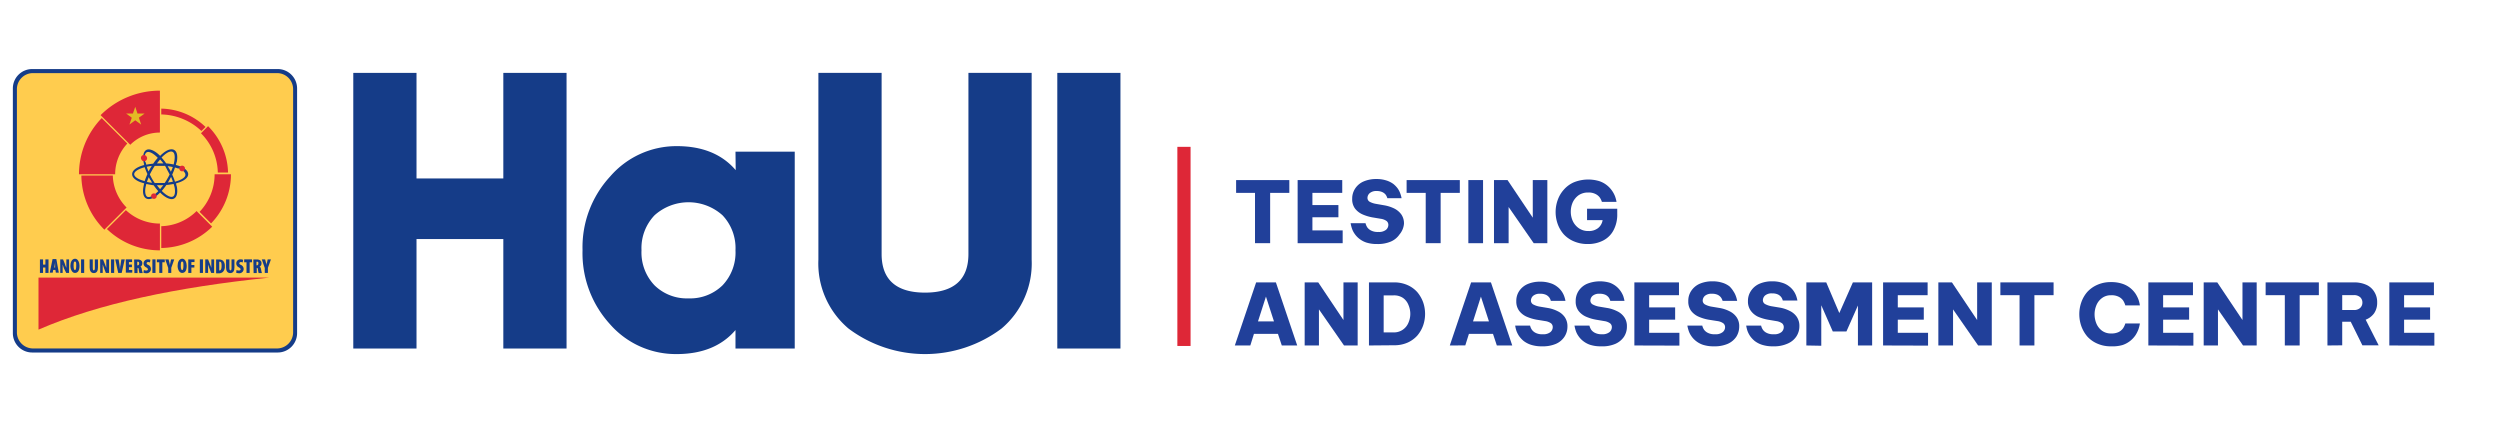 <svg id="Layer_1" data-name="Layer 1" xmlns="http://www.w3.org/2000/svg" viewBox="0 0 351.91 59.56"><defs><style>.cls-1,.cls-2{fill:#153c88;}.cls-2,.cls-3,.cls-4,.cls-6{fill-rule:evenodd;}.cls-3{fill:#ffcc4e;}.cls-4,.cls-5{fill:#de2737;}.cls-6{fill:#e3bb25;}.cls-7{fill:#21409a;}</style></defs><path class="cls-1" d="M70.85,10.26h8.9v38.8h-8.9V33.65H58.63V49.06h-8.9V10.26h8.9V25.12H70.85Z"/><path class="cls-1" d="M103.53,21.35h8.34V49.06h-8.34v-2.6c-1.94,2.27-4.72,3.38-8.28,3.38a12.3,12.3,0,0,1-9.39-4.21A14.81,14.81,0,0,1,82,35.21a14.67,14.67,0,0,1,3.89-10.37,12.33,12.33,0,0,1,9.39-4.27c3.56,0,6.34,1.11,8.28,3.38ZM96.92,42a6.51,6.51,0,0,0,4.78-1.83,6.69,6.69,0,0,0,1.83-4.93,6.7,6.7,0,0,0-1.83-4.94,7.16,7.16,0,0,0-9.56,0,6.7,6.7,0,0,0-1.84,4.94,6.69,6.69,0,0,0,1.84,4.93A6.49,6.49,0,0,0,96.92,42Z"/><path class="cls-1" d="M115.2,10.26h8.9v25.5c0,3.6,2.05,5.43,6.11,5.43s6.11-1.83,6.11-5.43V10.26h8.9V36.54a12,12,0,0,1-4.23,9.7,17.94,17.94,0,0,1-21.56,0,12,12,0,0,1-4.23-9.7Z"/><path class="cls-1" d="M148.83,10.26h8.89v38.8h-8.89Z"/><path class="cls-2" d="M4.53,9.72H39.1a2.73,2.73,0,0,1,2.72,2.71V46.91a2.73,2.73,0,0,1-2.72,2.71H4.53a2.72,2.72,0,0,1-2.72-2.71V12.43A2.72,2.72,0,0,1,4.53,9.72"/><path class="cls-3" d="M4.64,10.29H39a2.26,2.26,0,0,1,2.26,2.25V46.79A2.27,2.27,0,0,1,39,49.05H4.64a2.27,2.27,0,0,1-2.26-2.26V12.54a2.26,2.26,0,0,1,2.26-2.25"/><path class="cls-4" d="M5.42,39.08H38.21v0l-.33,0c-13,1.36-24,3.64-32.46,7.32Z"/><path class="cls-5" d="M22.7,16.11a8.48,8.48,0,0,1,5.65,2.33l.58-.57a9.25,9.25,0,0,0-6.23-2.58Zm6.59,1.65-1,1a8.07,8.07,0,0,1,2.37,5.53H32.1A9.51,9.51,0,0,0,29.29,17.76Zm.92,6.77h2.3a9.92,9.92,0,0,1-2.8,6.92l-1.62-1.63A7.64,7.64,0,0,0,30.21,24.53ZM22.7,34.91a10.45,10.45,0,0,0,7.17-3l-2.2-2.2a7.29,7.29,0,0,1-2.37,1.58,7.41,7.41,0,0,1-2.6.55Zm-.19-3.44v3.77a10.72,10.72,0,0,1-7.46-3l2.67-2.66A7,7,0,0,0,22.51,31.47ZM11.45,24.71a10.94,10.94,0,0,0,3.24,7.62h0l3.13-3.12a6.6,6.6,0,0,1-1.94-4.5Zm6.47-4.5a6.3,6.3,0,0,0-1.71,4.32H11.12a11.35,11.35,0,0,1,3.2-7.91Zm-3.76-4a11.8,11.8,0,0,1,8.35-3.45v5.9a5.9,5.9,0,0,0-4.17,1.72Z"/><polygon class="cls-6" points="18.71 15.98 19.04 15.03 19.35 15.98 20.36 15.98 19.55 16.56 19.87 17.54 19.04 16.93 18.22 17.53 18.55 16.57 17.75 15.98 18.71 15.98"/><path class="cls-2" d="M23.63,25.69a7,7,0,0,0,.71-.12,7.07,7.07,0,0,0-.26-.67l-.22.4c-.07.13-.15.26-.23.39m-3.26-2.15c-.17.05-.33.09-.48.15-.61.23-1,.52-1,.83s.39.6,1,.83l.47.15c.11-.32.24-.65.39-1A10.29,10.29,0,0,1,20.37,23.54Zm1-.19a7,7,0,0,0-.71.12c.07.21.15.44.25.67.07-.13.14-.27.22-.4Zm1.81,0-.7,0-.7,0c-.12.19-.25.39-.36.59s-.23.42-.33.62q.15.32.33.63t.36.57c.23,0,.46,0,.7,0s.47,0,.7,0a6.62,6.62,0,0,0,.37-.59c.12-.2.23-.41.33-.61-.1-.2-.21-.4-.32-.6S23.34,23.5,23.21,23.31Zm1.13.16a7,7,0,0,0-.71-.12l.24.4a3.72,3.72,0,0,1,.21.39C24.18,23.91,24.27,23.68,24.34,23.47Zm.79.22a4.35,4.35,0,0,0-.47-.15,8.3,8.3,0,0,1-.39,1,7.13,7.13,0,0,1,.39,1l.47-.15c.62-.23,1-.52,1-.83S25.75,23.92,25.13,23.69Zm-4.54-.54a7.88,7.88,0,0,1,1-.15,8.09,8.09,0,0,1,.65-.82,3.61,3.61,0,0,0-.35-.33c-.5-.42-.95-.6-1.22-.44s-.33.63-.22,1.28C20.51,22.83,20.55,23,20.59,23.15ZM23,26.07h-.91c.15.2.3.39.45.56C22.66,26.46,22.82,26.27,23,26.07Zm1.47-.18a10.2,10.2,0,0,1-1.05.15,9.57,9.57,0,0,1-.65.83,3.92,3.92,0,0,0,.37.34c.5.42.95.6,1.22.45s.33-.64.22-1.28A4.85,4.85,0,0,0,24.44,25.89Zm.31-2.66a4.77,4.77,0,0,1,.49.15c.75.28,1.22.68,1.22,1.14s-.47.86-1.22,1.14l-.48.15c0,.18.08.35.11.51.14.79,0,1.39-.38,1.62s-1,0-1.59-.48q-.2-.16-.39-.36c-.13.13-.25.25-.37.35-.62.51-1.2.71-1.6.48s-.52-.83-.38-1.62a5,5,0,0,1,.11-.5l-.49-.15c-.75-.28-1.21-.68-1.21-1.14s.46-.86,1.21-1.14c.15-.05.32-.11.49-.15a4.74,4.74,0,0,1-.1-.49c-.14-.79,0-1.39.38-1.62s1,0,1.59.48c.12.1.25.22.37.34a4,4,0,0,1,.38-.35c.61-.51,1.2-.71,1.6-.48s.51.83.38,1.62C24.84,22.89,24.8,23.06,24.75,23.23ZM23.39,23a8.29,8.29,0,0,1,1.05.15,4.1,4.1,0,0,0,.1-.48c.11-.64.05-1.12-.22-1.28s-.71,0-1.22.45a3.75,3.75,0,0,0-.36.34A8.09,8.09,0,0,1,23.39,23Zm-.88,0H23c-.15-.2-.31-.38-.46-.55-.15.17-.3.35-.45.55Zm-1.92,2.93a4.52,4.52,0,0,0-.11.47c-.11.65,0,1.13.22,1.28s.72,0,1.22-.44l.36-.33a9.57,9.57,0,0,1-.65-.83A10,10,0,0,1,20.59,25.89Zm.58-.58c-.08-.14-.16-.27-.23-.41-.1.23-.18.45-.26.67q.34.08.72.12C21.32,25.56,21.24,25.44,21.17,25.31Z"/><path class="cls-4" d="M19.9,22.44a.41.41,0,0,1,.15-.57.42.42,0,0,1,.57.15.42.42,0,1,1-.72.42m5.74.88a.4.4,0,1,1-.4.4A.4.4,0,0,1,25.64,23.32ZM22,27.82a.4.4,0,0,1-.69-.4.4.4,0,0,1,.55-.14A.39.39,0,0,1,22,27.82Z"/><path class="cls-1" d="M6.06,36.51v.74h.33v-.74h.44v1.91H6.39v-.76H6.06v.76H5.62V36.51Z"/><path class="cls-1" d="M7.49,38l-.07.38H7l.4-1.91h.53l.35,1.91H7.86L7.8,38Zm.27-.34,0-.36c0-.11,0-.31,0-.43h0c0,.12-.05.33-.06.43l-.06.36Z"/><path class="cls-1" d="M8.48,38.42V36.51h.4l.27.68c0,.12.14.37.19.51h0c0-.15,0-.52,0-.88v-.31h.38v1.91h-.4L9,37.77c-.06-.14-.14-.4-.18-.54h0c0,.17,0,.48,0,.86v.33Z"/><path class="cls-1" d="M11.19,37.42c0,.72-.26,1-.65,1s-.63-.51-.63-1,.2-1,.66-1S11.19,37.06,11.19,37.42Zm-.83,0c0,.45.09.6.2.6s.17-.23.17-.62,0-.58-.18-.58S10.36,37,10.36,37.46Z"/><path class="cls-1" d="M11.85,36.51v1.91h-.44V36.51Z"/><path class="cls-1" d="M13.06,36.51v1.22c0,.25.07.33.14.33s.15-.06.15-.33V36.51h.44v1.14c0,.49-.18.79-.58.79s-.59-.31-.59-.79V36.51Z"/><path class="cls-1" d="M14.1,38.42V36.51h.4l.27.68c.05.12.14.37.19.51h0c0-.15,0-.52,0-.88v-.31h.39v1.91H14.9l-.25-.65c-.06-.14-.15-.4-.19-.54h0c0,.17,0,.48,0,.86v.33Z"/><path class="cls-1" d="M16.07,36.51v1.91h-.44V36.51Z"/><path class="cls-1" d="M16.64,38.42l-.42-1.91h.48l.12.79c0,.2.06.42.08.63h0c0-.22,0-.43.07-.64l.11-.78h.48l-.43,1.91Z"/><path class="cls-1" d="M18.57,37.61h-.42V38h.47v.38h-.91V36.51h.88v.38h-.44v.35h.42Z"/><path class="cls-1" d="M18.88,36.53a3.09,3.09,0,0,1,.45,0,.78.78,0,0,1,.54.14.48.48,0,0,1,.16.41.5.5,0,0,1-.29.47h0c.13,0,.19.17.22.36a3.71,3.71,0,0,0,.13.53h-.46a2.25,2.25,0,0,1-.09-.45c0-.23-.08-.28-.18-.28h0v.73h-.44Zm.44.82h.06c.14,0,.21-.12.21-.26s-.06-.25-.19-.25h-.08Z"/><path class="cls-1" d="M20.25,38a.7.7,0,0,0,.33.08c.17,0,.24-.08.24-.17s-.08-.18-.25-.28a.6.6,0,0,1-.36-.53.58.58,0,0,1,.65-.59.59.59,0,0,1,.31.07l-.06.37a.51.51,0,0,0-.25-.06c-.15,0-.22.08-.22.16s0,.14.26.26a.62.62,0,0,1,.35.55.6.6,0,0,1-.67.6.88.88,0,0,1-.39-.08Z"/><path class="cls-1" d="M21.89,36.51v1.91h-.44V36.51Z"/><path class="cls-1" d="M22.42,36.92h-.34v-.41h1.11v.41h-.34v1.5h-.43Z"/><path class="cls-1" d="M23.68,38.42v-.7l-.42-1.21h.47l.11.44a4,4,0,0,1,.08.4h0a2.93,2.93,0,0,1,.07-.41l.09-.43h.45l-.42,1.19v.72Z"/><path class="cls-1" d="M26.28,37.42c0,.72-.26,1-.65,1s-.63-.51-.63-1,.2-1,.66-1S26.28,37.06,26.28,37.42Zm-.83,0c0,.45.09.6.2.6s.17-.23.17-.62,0-.58-.18-.58S25.45,37,25.45,37.46Z"/><path class="cls-1" d="M26.5,36.51h.88v.38h-.44v.41h.42v.36h-.42v.76H26.5Z"/><path class="cls-1" d="M28.57,36.51v1.91h-.44V36.51Z"/><path class="cls-1" d="M28.89,38.42V36.51h.4l.27.68c.05.12.14.37.19.51h0c0-.15,0-.52,0-.88v-.31h.39v1.91h-.41l-.25-.65c-.06-.14-.15-.4-.19-.54h0c0,.17,0,.48,0,.86v.33Z"/><path class="cls-1" d="M30.42,36.53a2.29,2.29,0,0,1,.41,0,.8.8,0,0,1,.57.18,1,1,0,0,1,.24.77,1,1,0,0,1-.28.81.86.86,0,0,1-.61.18,2.5,2.5,0,0,1-.33,0Zm.44,1.54h.06c.15,0,.27-.18.27-.65s-.08-.58-.27-.58h-.06Z"/><path class="cls-1" d="M32.29,36.51v1.22c0,.25.07.33.15.33s.15-.06.15-.33V36.51H33v1.14c0,.49-.18.79-.59.79s-.59-.31-.59-.79V36.51Z"/><path class="cls-1" d="M33.3,38a.7.7,0,0,0,.33.08c.16,0,.24-.08.24-.17s-.08-.18-.25-.28a.6.6,0,0,1-.36-.53.57.57,0,0,1,.65-.59.62.62,0,0,1,.31.07l-.06.37a.54.54,0,0,0-.25-.06c-.15,0-.22.08-.22.16s0,.14.26.26a.62.62,0,0,1,.35.55.6.6,0,0,1-.67.6.88.88,0,0,1-.39-.08Z"/><path class="cls-1" d="M34.7,36.92h-.33v-.41h1.1v.41h-.33v1.5H34.7Z"/><path class="cls-1" d="M35.66,36.53a3.09,3.09,0,0,1,.45,0,.78.78,0,0,1,.54.14.48.48,0,0,1,.16.41.5.5,0,0,1-.29.47h0c.13,0,.19.17.23.36a4,4,0,0,0,.12.53h-.46a2.25,2.25,0,0,1-.09-.45c0-.23-.08-.28-.18-.28h0v.73h-.44Zm.44.82h.06c.14,0,.21-.12.21-.26s0-.25-.19-.25H36.1Z"/><path class="cls-1" d="M37.27,38.42v-.7l-.42-1.21h.47l.11.44a4,4,0,0,1,.09.4h0c0-.14,0-.27.07-.41l.09-.43h.46l-.43,1.19v.72Z"/><rect class="cls-5" x="165.73" y="20.67" width="1.86" height="28.03"/><path class="cls-7" d="M176.66,34.23V27.15H174v-1.8h7.49v1.8h-2.7v7.08Z"/><path class="cls-7" d="M182.66,34.23V25.35h6.28v1.8h-4.2v1.72h3.66v1.71h-3.66v1.85H189v1.8Z"/><path class="cls-7" d="M193.86,34.35a4.87,4.87,0,0,1-1.53-.21,3.28,3.28,0,0,1-1-.54,3.1,3.1,0,0,1-.66-.71,2.79,2.79,0,0,1-.36-.71,4.68,4.68,0,0,1-.19-.76h2.1a1.69,1.69,0,0,0,.27.62,1.45,1.45,0,0,0,.53.42,2,2,0,0,0,1,.19,1.58,1.58,0,0,0,1.08-.3.91.91,0,0,0,.33-.69.7.7,0,0,0-.25-.55,1.84,1.84,0,0,0-.8-.31l-1.19-.2a6.24,6.24,0,0,1-1.39-.42,2.73,2.73,0,0,1-1.06-.82,2.19,2.19,0,0,1-.4-1.37,2.56,2.56,0,0,1,.41-1.44,2.71,2.71,0,0,1,1.18-1,4.44,4.44,0,0,1,1.82-.35,4.39,4.39,0,0,1,1.39.2,3.34,3.34,0,0,1,1,.5,3.42,3.42,0,0,1,.62.65,3,3,0,0,1,.34.66,4,4,0,0,1,.19.69h-2a1.66,1.66,0,0,0-.24-.5,1.28,1.28,0,0,0-.45-.35,1.82,1.82,0,0,0-.81-.16,1.41,1.41,0,0,0-1,.31.91.91,0,0,0-.3.64.62.62,0,0,0,.33.57,2.78,2.78,0,0,0,.83.28l1.26.22a5.22,5.22,0,0,1,1.35.44,2.76,2.76,0,0,1,1,.84,2.22,2.22,0,0,1,.37,1.31A2.67,2.67,0,0,1,197,33a2.83,2.83,0,0,1-1.21,1A4.65,4.65,0,0,1,193.86,34.35Z"/><path class="cls-7" d="M200.69,34.23V27.15H198v-1.8h7.49v1.8h-2.7v7.08Z"/><path class="cls-7" d="M206.69,34.23V25.35h2.07v8.88Z"/><path class="cls-7" d="M210.3,34.23V25.35h1.91l3.55,5.29V25.35h2.05v8.88h-1.92l-3.53-5.09v5.09Z"/><path class="cls-7" d="M223.54,34.35a4.82,4.82,0,0,1-2-.38,4.1,4.1,0,0,1-1.43-1,4.48,4.48,0,0,1-.85-1.46,5,5,0,0,1,0-3.33,4.35,4.35,0,0,1,.86-1.47,4,4,0,0,1,1.43-1.05,5.42,5.42,0,0,1,3.58-.16,3.47,3.47,0,0,1,1.08.59,3.59,3.59,0,0,1,.71.76,3.82,3.82,0,0,1,.41.76,4.7,4.7,0,0,1,.22.81h-2.06a2.26,2.26,0,0,0-.33-.66,1.66,1.66,0,0,0-.59-.46,2.07,2.07,0,0,0-1-.2,2.31,2.31,0,0,0-1.37.39,2.63,2.63,0,0,0-.82,1,3.26,3.26,0,0,0-.27,1.3,3.16,3.16,0,0,0,.28,1.32,2.56,2.56,0,0,0,.83,1,2.27,2.27,0,0,0,1.37.41,2.08,2.08,0,0,0,1.37-.42,1.78,1.78,0,0,0,.63-1.11h-2.19V29.38h4.25v.71a4.67,4.67,0,0,1-.54,2.35,3.38,3.38,0,0,1-1.47,1.43A4.58,4.58,0,0,1,223.54,34.35Z"/><path class="cls-7" d="M173.82,48.63l3-8.88h2.78l3,8.88h-2.17L179.89,47h-3.38L176,48.63Zm3.26-3.39h2.25l-1.13-3.49Z"/><path class="cls-7" d="M183.65,48.63V39.75h1.91l3.55,5.3v-5.3h2v8.88h-1.92l-3.53-5.08v5.08Z"/><path class="cls-7" d="M192.7,48.63V39.75h3.51a4.6,4.6,0,0,1,1.92.38,4,4,0,0,1,1.38,1,4.75,4.75,0,0,1,.82,1.43,5,5,0,0,1,.27,1.62,4.92,4.92,0,0,1-.27,1.62,4.52,4.52,0,0,1-.82,1.43,4.07,4.07,0,0,1-1.38,1,4.6,4.6,0,0,1-1.92.37Zm3.42-7.05h-1.35v5.21h1.35a2.19,2.19,0,0,0,2.14-1.37,3.11,3.11,0,0,0,.26-1.25,3.17,3.17,0,0,0-.26-1.24,2.18,2.18,0,0,0-.78-1A2.25,2.25,0,0,0,196.12,41.58Z"/><path class="cls-7" d="M204.08,48.63l3-8.88h2.79l3,8.88h-2.17L210.16,47h-3.39l-.51,1.62Zm3.27-3.39h2.24l-1.13-3.49Z"/><path class="cls-7" d="M217.06,48.75a4.87,4.87,0,0,1-1.53-.21,3.45,3.45,0,0,1-1.05-.54,3.62,3.62,0,0,1-.66-.71,3.65,3.65,0,0,1-.36-.71,4.86,4.86,0,0,1-.18-.75h2.1a1.71,1.71,0,0,0,.27.61,1.41,1.41,0,0,0,.52.42,2,2,0,0,0,1,.19,1.57,1.57,0,0,0,1.07-.3.91.91,0,0,0,.33-.69.69.69,0,0,0-.24-.55,1.9,1.9,0,0,0-.8-.31L216.3,45a6.32,6.32,0,0,1-1.4-.42,2.7,2.7,0,0,1-1.05-.82,2.19,2.19,0,0,1-.41-1.37,2.49,2.49,0,0,1,.42-1.44A2.72,2.72,0,0,1,215,40a4.39,4.39,0,0,1,1.81-.35,4.3,4.3,0,0,1,1.39.2,2.9,2.9,0,0,1,1,.51,2.86,2.86,0,0,1,.62.64,3,3,0,0,1,.35.66,4,4,0,0,1,.19.69H218.3a1.31,1.31,0,0,0-.23-.49,1.3,1.3,0,0,0-.45-.36,1.85,1.85,0,0,0-.82-.15,1.41,1.41,0,0,0-1,.3.93.93,0,0,0-.3.64.62.62,0,0,0,.33.57,3,3,0,0,0,.84.29l1.26.21a4.81,4.81,0,0,1,1.34.45,2.53,2.53,0,0,1,1,.84,2.24,2.24,0,0,1,.37,1.3,2.59,2.59,0,0,1-.42,1.45,2.74,2.74,0,0,1-1.2,1A4.65,4.65,0,0,1,217.06,48.75Z"/><path class="cls-7" d="M225.37,48.75a4.87,4.87,0,0,1-1.53-.21,3.28,3.28,0,0,1-1-.54,3.1,3.1,0,0,1-.66-.71,2.79,2.79,0,0,1-.36-.71,4.82,4.82,0,0,1-.19-.75h2.1a2.16,2.16,0,0,0,.27.61,1.45,1.45,0,0,0,.53.42,2,2,0,0,0,.95.19,1.58,1.58,0,0,0,1.08-.3.91.91,0,0,0,.33-.69.67.67,0,0,0-.25-.55,1.84,1.84,0,0,0-.8-.31l-1.18-.2a6.16,6.16,0,0,1-1.4-.42,2.73,2.73,0,0,1-1.06-.82,2.19,2.19,0,0,1-.4-1.37,2.56,2.56,0,0,1,.41-1.44,2.75,2.75,0,0,1,1.19-1,4.89,4.89,0,0,1,3.2-.15A3.17,3.17,0,0,1,228.14,41a3.55,3.55,0,0,1,.35.66,5.3,5.3,0,0,1,.18.69h-2a1.49,1.49,0,0,0-.23-.49,1.3,1.3,0,0,0-.45-.36,1.88,1.88,0,0,0-.82-.15,1.41,1.41,0,0,0-1,.3.93.93,0,0,0-.3.64.62.62,0,0,0,.33.57,3.09,3.09,0,0,0,.83.29l1.26.21a4.88,4.88,0,0,1,1.35.45,2.5,2.5,0,0,1,1,.84,2.17,2.17,0,0,1,.37,1.3,2.58,2.58,0,0,1-.41,1.45,2.83,2.83,0,0,1-1.21,1A4.62,4.62,0,0,1,225.37,48.75Z"/><path class="cls-7" d="M230.06,48.63V39.75h6.28v1.8h-4.2v1.72h3.66V45h-3.66v1.85h4.26v1.8Z"/><path class="cls-7" d="M241.26,48.75a4.87,4.87,0,0,1-1.53-.21,3.28,3.28,0,0,1-1-.54,3.1,3.1,0,0,1-.66-.71,2.79,2.79,0,0,1-.36-.71,4.82,4.82,0,0,1-.19-.75h2.1a1.71,1.71,0,0,0,.27.61,1.45,1.45,0,0,0,.53.42,2,2,0,0,0,1,.19,1.54,1.54,0,0,0,1.07-.3.89.89,0,0,0,.34-.69.7.7,0,0,0-.25-.55,1.9,1.9,0,0,0-.8-.31L240.5,45a6.24,6.24,0,0,1-1.39-.42,2.73,2.73,0,0,1-1.06-.82,2.19,2.19,0,0,1-.4-1.37,2.48,2.48,0,0,1,.41-1.44,2.78,2.78,0,0,1,1.18-1,4.44,4.44,0,0,1,1.82-.35,4.39,4.39,0,0,1,1.39.2,3.12,3.12,0,0,1,1,.51A3.38,3.38,0,0,1,244,41a3,3,0,0,1,.34.66,4,4,0,0,1,.19.69h-2.05a1.49,1.49,0,0,0-.24-.49,1.3,1.3,0,0,0-.45-.36,1.83,1.83,0,0,0-.81-.15,1.41,1.41,0,0,0-1,.3.93.93,0,0,0-.3.64.62.62,0,0,0,.33.57,3.09,3.09,0,0,0,.83.29l1.26.21a4.88,4.88,0,0,1,1.35.45,2.58,2.58,0,0,1,1,.84,2.17,2.17,0,0,1,.37,1.3,2.67,2.67,0,0,1-.41,1.45,2.83,2.83,0,0,1-1.21,1A4.65,4.65,0,0,1,241.26,48.75Z"/><path class="cls-7" d="M249.58,48.75a4.87,4.87,0,0,1-1.53-.21A3.45,3.45,0,0,1,247,48a3.62,3.62,0,0,1-.66-.71,3.65,3.65,0,0,1-.36-.71,4.86,4.86,0,0,1-.18-.75h2.1a1.71,1.71,0,0,0,.27.61,1.41,1.41,0,0,0,.52.42,2,2,0,0,0,1,.19,1.57,1.57,0,0,0,1.07-.3.91.91,0,0,0,.33-.69.69.69,0,0,0-.24-.55,1.9,1.9,0,0,0-.8-.31l-1.19-.2a6.32,6.32,0,0,1-1.4-.42,2.7,2.7,0,0,1-1-.82,2.19,2.19,0,0,1-.41-1.37,2.49,2.49,0,0,1,.42-1.44,2.72,2.72,0,0,1,1.18-1,4.39,4.39,0,0,1,1.81-.35,4.3,4.3,0,0,1,1.39.2,2.9,2.9,0,0,1,1,.51,2.86,2.86,0,0,1,.62.64,3,3,0,0,1,.35.66,4,4,0,0,1,.19.69h-2.06a1.31,1.31,0,0,0-.23-.49,1.3,1.3,0,0,0-.45-.36,1.85,1.85,0,0,0-.82-.15,1.41,1.41,0,0,0-1,.3.93.93,0,0,0-.3.64.62.62,0,0,0,.33.57,3,3,0,0,0,.84.29l1.26.21a4.81,4.81,0,0,1,1.34.45,2.53,2.53,0,0,1,1,.84,2.24,2.24,0,0,1,.37,1.3,2.59,2.59,0,0,1-.42,1.45,2.74,2.74,0,0,1-1.2,1A4.65,4.65,0,0,1,249.58,48.75Z"/><path class="cls-7" d="M254.27,48.63V39.75h2.8l1.84,4.32,1.91-4.32h2.71v8.88h-2V43l-1.62,3.66h-1.92l-1.62-3.69v5.7Z"/><path class="cls-7" d="M265.07,48.63V39.75h6.27v1.8h-4.2v1.72h3.66V45h-3.66v1.85h4.26v1.8Z"/><path class="cls-7" d="M272.85,48.63V39.75h1.91l3.55,5.3v-5.3h2.06v8.88h-1.92l-3.53-5.08v5.08Z"/><path class="cls-7" d="M284.28,48.63V41.55h-2.7v-1.8h7.49v1.8h-2.7v7.08Z"/><path class="cls-7" d="M297.15,48.75a4.57,4.57,0,0,1-1.94-.39,4.07,4.07,0,0,1-1.4-1,4.68,4.68,0,0,1-.84-1.47,5.09,5.09,0,0,1,0-3.33,4.52,4.52,0,0,1,.84-1.46,4.2,4.2,0,0,1,1.4-1,4.57,4.57,0,0,1,1.94-.39,4.81,4.81,0,0,1,1.62.24,3.53,3.53,0,0,1,1.12.61,3.74,3.74,0,0,1,.72.79,4.52,4.52,0,0,1,.4.79,4.4,4.4,0,0,1,.21.85h-2.05a2.68,2.68,0,0,0-.33-.72,1.73,1.73,0,0,0-.59-.49,2.18,2.18,0,0,0-1.07-.22,2.06,2.06,0,0,0-1.3.4,2.36,2.36,0,0,0-.78,1,3.34,3.34,0,0,0-.26,1.29,3.43,3.43,0,0,0,.26,1.3,2.45,2.45,0,0,0,.78,1,2.11,2.11,0,0,0,1.3.39,2.31,2.31,0,0,0,1.07-.21,1.75,1.75,0,0,0,.59-.5,2.53,2.53,0,0,0,.33-.7h2.05a4.69,4.69,0,0,1-.21.84,4.26,4.26,0,0,1-.4.8,3.54,3.54,0,0,1-1.84,1.4A5.1,5.1,0,0,1,297.15,48.75Z"/><path class="cls-7" d="M302.41,48.63V39.75h6.28v1.8h-4.2v1.72h3.66V45h-3.66v1.85h4.26v1.8Z"/><path class="cls-7" d="M310.2,48.63V39.75h1.91l3.55,5.3v-5.3h2v8.88h-1.92l-3.53-5.08v5.08Z"/><path class="cls-7" d="M321.62,48.63V41.55h-2.7v-1.8h7.49v1.8h-2.7v7.08Z"/><path class="cls-7" d="M327.62,48.63V39.75h3.76a4.11,4.11,0,0,1,1.71.34,2.49,2.49,0,0,1,1.13,1,2.65,2.65,0,0,1,.4,1.49,2.61,2.61,0,0,1-.43,1.52A2.59,2.59,0,0,1,333,45l1.83,3.61h-2.29l-1.64-3.32h-1.2v3.32Zm3.73-7.09H329.7v2.1h1.65a1.24,1.24,0,0,0,.87-.29,1,1,0,0,0,.32-.75,1,1,0,0,0-.32-.77A1.29,1.29,0,0,0,331.35,41.54Z"/><path class="cls-7" d="M336.33,48.63V39.75h6.28v1.8h-4.2v1.72h3.66V45h-3.66v1.85h4.26v1.8Z"/></svg>